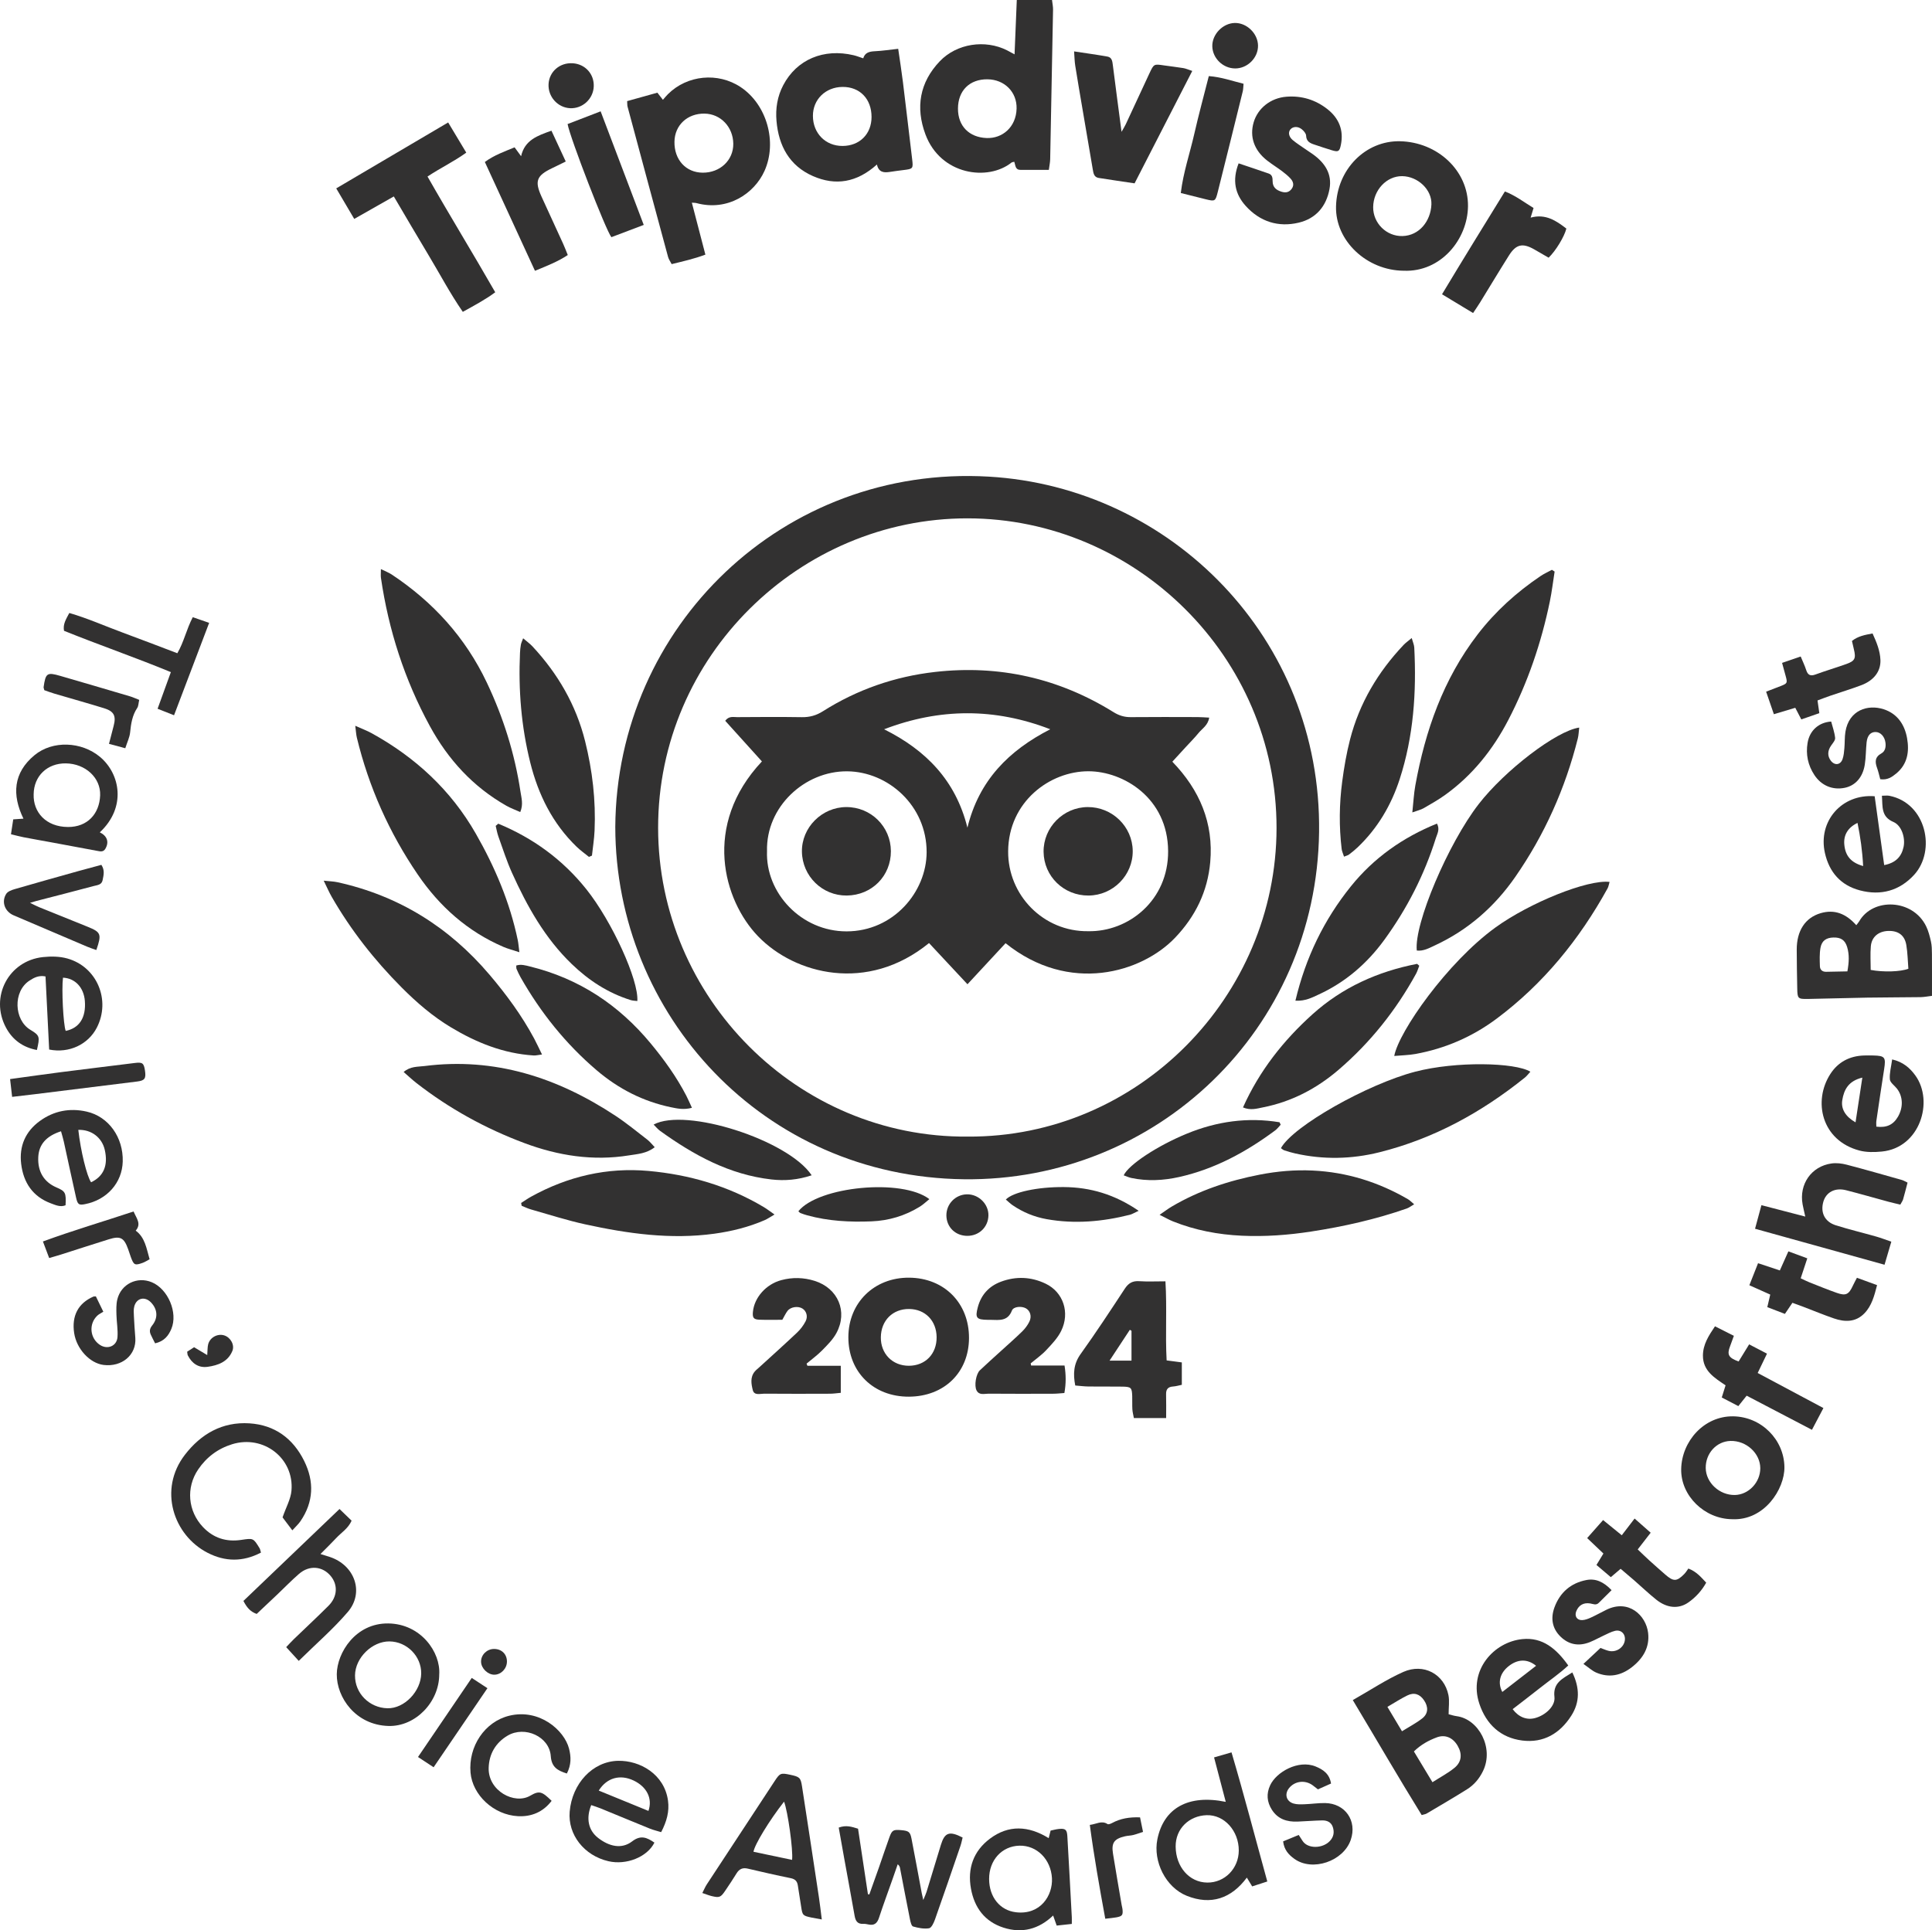 <?xml version="1.0" encoding="UTF-8"?><svg id="Layer_2" xmlns="http://www.w3.org/2000/svg" width="501.335" height="501" viewBox="0 0 501.335 501"><defs><style>.cls-1{fill:#323131;stroke-width:0px;}</style></defs><g id="E-Blast"><g id="Inglés"><g id="Layer_1-2"><g id="Capa_2"><path class="cls-1" d="M159.66,214.638c.331-52.059,43.621-94.035,96.921-90.928,47.275,2.756,86.358,41.952,85.708,92.208-.665,51.373-42.259,90.772-92.18,90.16-52.117-.639-90.394-42.766-90.449-91.441h-0ZM251.111,295.005c44.234.275,80.107-36.377,80.139-80.085.032-44.546-36.664-80.365-80.204-80.382-43.545-.017-80.291,35.755-80.271,80.319.019,44.162,36.255,80.529,80.337,80.148h0Z"/><path class="cls-1" d="M135,210.774c-1.277-.576-2.504-1.017-3.62-1.651-8.658-4.92-15.12-12.005-19.842-20.671-6.557-12.033-10.7-24.895-12.686-38.452-.086-.585-.011-1.193-.011-2.29,1.179.584,2.058.907,2.816,1.411,10.736,7.126,19.112,16.336,24.661,28.031,4.287,9.033,7.265,18.476,8.747,28.366.238,1.589.776,3.264-.066,5.256h0v0Z"/><path class="cls-1" d="M403.408,148.351c-.408,2.594-.713,5.21-1.244,7.779-2.217,10.736-5.73,21.037-10.789,30.77-3.98,7.658-9.26,14.287-16.308,19.374-1.792,1.293-3.729,2.392-5.648,3.497-.725.417-1.585.6-2.932,1.088.289-2.675.39-4.865.778-7.004,2.581-14.219,7.253-27.596,16.172-39.196,4.582-5.96,10.099-10.945,16.324-15.144.922-.622,1.956-1.081,2.937-1.615.236.15.472.3.709.45h0Z"/><path class="cls-1" d="M367.646,246.716c-.756-6.866,8.123-27.776,16.073-38.031,6.749-8.705,20.123-18.99,26.071-19.84-.125,1.004-.144,1.95-.368,2.845-3.253,12.947-8.619,24.961-16.23,35.923-5.361,7.722-12.24,13.771-20.822,17.751-1.484.688-2.971,1.55-4.723,1.351h0Z"/><path class="cls-1" d="M134.77,247.15c-1.793-.591-2.988-.889-4.105-1.369-9.326-4.001-16.61-10.506-22.262-18.795-7.407-10.86-12.7-22.715-15.8-35.516-.197-.813-.23-1.665-.417-3.091,1.781.8,3.081,1.277,4.28,1.939,11.343,6.267,20.544,14.758,27.016,26.083,4.956,8.672,8.815,17.772,10.868,27.584.174.83.229,1.684.422,3.164h-0Z"/><path class="cls-1" d="M361.793,274.075c1.165-6.316,13.787-24.321,26.27-33.353,8.851-6.404,23.882-12.488,29.605-11.82-.179.591-.255,1.201-.531,1.7-7.3,13.226-16.645,24.74-28.795,33.81-6.269,4.68-13.333,7.748-21.059,9.151-1.715.311-3.483.334-5.491.512h0Z"/><path class="cls-1" d="M84,228.58c1.546.168,2.58.184,3.57.402,15.892,3.496,28.954,11.643,39.459,24.011,4.375,5.152,8.358,10.57,11.563,16.534.665,1.237,1.245,2.52,2.054,4.167-.949.114-1.586.29-2.21.251-7.794-.498-14.809-3.325-21.418-7.296-4.742-2.85-8.902-6.439-12.794-10.347-7.044-7.073-13.167-14.86-18.146-23.524-.687-1.196-1.231-2.475-2.078-4.197h0Z"/><path class="cls-1" d="M263.268,14.108c.201-4.898.386-9.395.579-14.108h9.14c.109.958.282,1.716.269,2.472-.23,12.947-.478,25.894-.744,38.841-.018.86-.211,1.716-.349,2.776-2.569,0-4.946-.013-7.322.005-1.421.011-1.321-1.167-1.637-2.096-.262.067-.557.059-.733.199-6.12,4.895-18.386,3.257-22.325-7.312-2.606-6.992-1.511-13.495,3.712-18.976,4.404-4.622,11.753-5.715,17.446-2.857.543.273,1.07.575,1.964,1.057h-0ZM256.248,20.581c-4.654-.044-7.653,2.936-7.664,7.617-.011,4.547,2.928,7.447,7.417,7.627,4.118.166,7.677-2.84,7.795-7.65.106-4.33-3.183-7.552-7.548-7.593h0Z"/><path class="cls-1" d="M162.738,26.245c2.596-.725,5.197-1.451,7.846-2.191.513.663.921,1.189,1.434,1.852.497-.56.883-1.046,1.32-1.479,5.001-4.961,12.964-5.729,18.84-1.828,6.811,4.522,9.56,14.296,6.204,21.763-2.675,5.954-9.632,10.529-17.648,8.354-.318-.086-.665-.064-1.207-.111,1.179,4.525,2.309,8.864,3.513,13.485-2.938,1.099-5.751,1.726-8.753,2.462-.338-.664-.759-1.232-.931-1.868-3.526-13.004-7.024-26.015-10.517-39.027-.088-.327-.053-.687-.1-1.411h-0ZM182.33,44.82c4.526.034,7.992-3.237,7.951-7.505-.042-4.354-3.272-7.754-7.436-7.826-4.46-.077-7.749,2.979-7.829,7.276-.087,4.676,2.951,8.022,7.314,8.055h0Z"/><path class="cls-1" d="M169.893,297.757c-2.125,1.667-4.475,1.769-6.683,2.125-9.334,1.504-18.366.086-27.137-3.193-10.117-3.782-19.485-8.946-28.017-15.589-1.098-.855-2.112-1.819-3.317-2.864,1.736-1.51,3.67-1.322,5.41-1.544,18.228-2.326,34.507,2.981,49.545,12.9,2.88,1.9,5.559,4.107,8.295,6.219.672.519,1.203,1.22,1.905,1.947h0Z"/><path class="cls-1" d="M397.118,278.166c-.488.528-.896,1.095-1.421,1.517-11.262,9.051-23.689,15.886-37.774,19.394-7.224,1.799-14.551,1.944-21.86.294-.947-.214-1.881-.496-2.804-.801-.319-.105-.584-.373-.87-.564,3.163-5.77,22.507-16.631,34.833-19.843,10.576-2.757,25.952-2.411,29.895.002h0Z"/><path class="cls-1" d="M227.552,42.7c-5.209,4.692-10.745,5.576-16.609,3.001-6.105-2.681-8.889-7.845-9.449-14.308-.281-3.239.22-6.372,1.746-9.28,3.501-6.669,10.485-9.628,18.286-7.773.77.183,1.513.485,2.475.8.429-1.478,1.58-1.779,2.996-1.842,1.917-.086,3.825-.385,6.076-.63.438,3.057.88,5.82,1.222,8.595.823,6.676,1.591,13.358,2.397,20.036.295,2.446.234,2.54-2.172,2.828-1.229.147-2.457.317-3.681.503-1.503.228-2.826.112-3.288-1.931h0ZM226.158,30.363c.005-4.692-3.049-7.849-7.548-7.801-4.404.047-7.679,3.263-7.666,7.528.014,4.502,3.267,7.804,7.676,7.793,4.448-.011,7.534-3.09,7.538-7.52h0Z"/><path class="cls-1" d="M135.232,312.226c.864-.547,1.703-1.141,2.596-1.635,9.491-5.25,19.685-7.645,30.465-6.672,10.606.958,20.704,3.89,29.932,9.401.808.482,1.553,1.069,2.754,1.905-1.121.65-1.804,1.141-2.559,1.467-4.176,1.806-8.547,2.895-13.048,3.515-11.341,1.561-22.468-.016-33.504-2.425-4.751-1.037-9.399-2.546-14.085-3.872-.829-.235-1.614-.628-2.419-.949-.044-.245-.089-.49-.133-.736h0Z"/><path class="cls-1" d="M300.902,315.305c1.419-.969,2.24-1.6,3.125-2.122,7.102-4.196,14.803-6.737,22.866-8.305,4.548-.884,9.126-1.282,13.75-1.062,8.846.42,17.057,2.993,24.696,7.432.504.293.918.741,1.621,1.321-.796.462-1.33.895-1.94,1.108-8.057,2.81-16.344,4.671-24.767,5.968-5.975.92-11.979,1.366-18.024,1.086-6.152-.284-12.133-1.427-17.866-3.724-.965-.387-1.873-.914-3.46-1.701h-0Z"/><path class="cls-1" d="M364.249,70.268c-9.567-.067-17.782-7.748-17.563-16.692.237-9.699,7.715-17.098,16.579-16.915,9.783.202,17.766,7.665,17.664,16.859-.096,8.636-7.06,17.157-16.679,16.747h0ZM356.324,53.755c-.045,4.141,3.433,7.632,7.626,7.512,4.331-.124,7.295-3.858,7.486-8.186.171-3.856-3.526-7.312-7.584-7.36-4.044-.048-7.479,3.618-7.528,8.033h0Z"/><path class="cls-1" d="M116.294,31.784c1.619,2.698,3.063,5.104,4.698,7.829-3.17,2.299-6.613,3.921-10.056,6.206,5.712,10.043,11.719,19.819,17.574,30.041-2.673,1.975-5.448,3.432-8.417,5.083-3.36-4.871-6.022-9.959-8.976-14.862-2.97-4.928-5.861-9.903-8.925-15.093-3.425,1.945-6.692,3.8-10.271,5.833-1.595-2.706-3.05-5.175-4.671-7.926,9.781-5.763,19.286-11.363,29.044-17.112h0Z"/><path class="cls-1" d="M152.821,222.405c-1.075-.878-2.219-1.684-3.212-2.646-6.239-6.043-9.934-13.506-12.014-21.837-2.337-9.357-3.098-18.867-2.661-28.485.032-.707.106-1.416.229-2.112.075-.421.282-.82.585-1.656.941.811,1.768,1.398,2.444,2.125,6.58,7.074,11.298,15.197,13.644,24.614,1.895,7.608,2.794,15.337,2.449,23.18-.095,2.169-.446,4.327-.68,6.49-.262.109-.523.218-.785.327h0Z"/><path class="cls-1" d="M348.763,222.345c-.267-.838-.546-1.397-.616-1.982-.697-5.84-.626-11.691.141-17.506.485-3.681,1.117-7.368,2.044-10.959,2.422-9.384,7.237-17.472,13.874-24.494.528-.558,1.174-1.006,2.118-1.802.293,1.058.627,1.757.664,2.471.597,11.589-.178,23.044-3.783,34.156-2.194,6.763-5.736,12.758-10.917,17.705-.704.672-1.474,1.278-2.246,1.871-.264.203-.629.273-1.279.539h-0Z"/><path class="cls-1" d="M179.549,287.534c-2.108.56-3.752.202-5.372-.132-7.276-1.5-13.694-4.798-19.319-9.587-8.046-6.851-14.563-14.985-19.777-24.168-.393-.692-.724-1.422-1.041-2.152-.096-.22-.049-.502-.078-.893,1.26-.394,2.416-.032,3.585.256,12.672,3.12,22.985,9.928,31.275,19.933,3.518,4.246,6.721,8.697,9.266,13.6.48.925.882,1.891,1.46,3.143h0Z"/><path class="cls-1" d="M368.285,250.655c-.275.698-.478,1.436-.836,2.088-5.223,9.513-11.889,17.882-20.13,24.945-5.685,4.872-12.17,8.266-19.567,9.725-1.587.313-3.231.854-5.21.02,4.261-9.5,10.475-17.363,18.032-24.173,7.759-6.991,16.965-11.111,27.142-13.092.189.162.379.324.568.486h0Z"/><path class="cls-1" d="M336.144,259.738c2.658-11.227,7.421-21.017,14.39-29.678,5.937-7.378,13.467-12.698,22.347-16.297.814,1.511.065,2.634-.28,3.736-2.993,9.561-7.503,18.37-13.396,26.458-4.466,6.129-10.061,10.965-16.985,14.154-1.73.797-3.455,1.75-6.077,1.627h0Z"/><path class="cls-1" d="M129.296,213.786c9.022,3.737,16.722,9.327,22.858,17.021,6.676,8.371,13.616,23.606,13.228,29.009-.585-.078-1.184-.074-1.728-.244-5.877-1.833-10.886-5.111-15.287-9.351-6.96-6.707-11.583-14.973-15.503-23.664-1.38-3.06-2.402-6.284-3.541-9.451-.318-.885-.468-1.831-.695-2.75.222-.19.445-.38.667-.571h-0Z"/><path class="cls-1" d="M251.447,347.268c-.024,8.94-6.425,15.198-15.588,15.24-9.185.043-15.724-6.374-15.717-15.424.007-8.956,6.7-15.52,15.766-15.46,9.09.06,15.562,6.576,15.538,15.643h0v0ZM235.837,354.485c4.282-.006,7.251-3.073,7.206-7.442-.045-4.252-2.958-7.242-7.105-7.292-4.273-.051-7.31,2.966-7.37,7.324-.059,4.28,3.017,7.416,7.269,7.41h0Z"/><path class="cls-1" d="M351.038,441.262c4.624-2.617,8.699-5.354,13.117-7.313,5.275-2.339,10.59.575,11.699,6.007.308,1.507.047,3.131.047,4.98.478.117,1.29.395,2.125.507,5.648.76,9.707,8.201,6.814,14.204-.948,1.968-2.316,3.613-4.146,4.761-3.455,2.169-6.985,4.218-10.494,6.3-.286.17-.651.206-1.285.396-6.006-9.7-11.711-19.568-17.878-29.842h0ZM371.709,462.577c2.104-1.352,4.055-2.372,5.722-3.738,1.884-1.544,2.035-3.622.811-5.725-1.205-2.07-3.196-3.004-5.393-2.185-2.12.79-4.133,1.882-5.956,3.659,1.571,2.606,3.093,5.131,4.816,7.989h0ZM360.019,443.019c1.315,2.199,2.469,4.13,3.783,6.329,1.901-1.186,3.7-2.111,5.261-3.338,1.581-1.243,1.623-2.994.451-4.709-1.103-1.615-2.562-2.115-4.339-1.241-1.71.841-3.317,1.892-5.157,2.959h0Z"/><path class="cls-1" d="M481.692,240.138c.354-.472.592-.729.763-1.026,3.548-6.157,13.84-5.819,17.334,1.253.618,1.251.972,2.658,1.279,4.031.229,1.026.243,2.113.251,3.174.028,3.538.011,7.077.011,10.903-1.082.128-2.01.321-2.941.335-4.614.066-9.23.052-13.844.127-5.145.084-10.288.26-15.433.345-2.573.043-2.697-.115-2.743-2.683-.06-3.372-.131-6.743-.134-10.115-.005-4.91,2.191-8.284,6.196-9.464,3.631-1.069,6.603.139,9.261,3.12h0ZM485.426,251.745c3.29.618,7.717.487,9.777-.303-.161-1.994-.186-4.109-.534-6.17-.431-2.554-2.118-3.738-4.712-3.645-2.499.09-4.281,1.541-4.495,3.973-.176,1.999-.036,4.026-.036,6.144h-0ZM479.379,252.122c.419-2.309.536-4.314-.055-6.289-.552-1.845-1.626-2.544-3.559-2.502-1.876.04-3.049.828-3.376,2.72-.267,1.545-.191,3.162-.143,4.744.027.9.633,1.447,1.584,1.436,1.829-.021,3.658-.07,5.549-.109h0Z"/><path class="cls-1" d="M321.408,42.398c2.823.953,5.325,1.78,7.813,2.648.913.319,1.012,1.117,1.011,1.964-.002,1.59.941,2.35,2.378,2.772,1.089.32,1.946.093,2.582-.787.687-.95.38-1.903-.329-2.668-.657-.71-1.423-1.334-2.2-1.917-1.278-.958-2.649-1.796-3.903-2.783-3.342-2.631-4.543-6.164-3.443-9.896,1.077-3.654,4.412-6.305,8.489-6.627,3.972-.313,7.582.796,10.689,3.258,2.945,2.334,4.213,5.426,3.459,9.19-.357,1.784-.647,1.948-2.346,1.45-1.531-.448-3.034-.989-4.553-1.48-1.149-.372-2.077-.828-2.134-2.323-.022-.577-.627-1.251-1.141-1.665-.993-.8-2.255-.715-2.909.026-.647.733-.482,1.906.569,2.79,1.015.854,2.152,1.563,3.242,2.326.655.458,1.332.884,1.982,1.349,3.106,2.22,5.059,5.088,4.327,9.049-.83,4.486-3.503,7.65-7.972,8.716-5.333,1.272-10.079-.264-13.761-4.333-2.744-3.033-3.576-6.614-1.849-11.059h0Z"/><path class="cls-1" d="M302.604,368.062h-8.372c-.14-.773-.347-1.514-.393-2.266-.07-1.15.001-2.308-.04-3.46-.077-2.162-.282-2.395-2.528-2.435-2.928-.052-5.858.007-8.786-.032-1.139-.015-2.275-.165-3.47-.259-.581-3.018-.447-5.598,1.395-8.168,3.978-5.551,7.727-11.269,11.479-16.978.94-1.431,1.999-2.042,3.718-1.929,2.183.143,4.383.035,6.813.035.433,7.018-.066,13.727.31,20.525,1.397.184,2.586.341,3.942.52v5.818c-.749.15-1.494.386-2.25.433-1.337.082-1.871.722-1.834,2.045.055,1.934.014,3.87.014,6.151h0ZM293.613,345.412c-.144-.087-.287-.173-.431-.26-1.702,2.587-3.403,5.175-5.264,8.004h5.694v-7.744h0v0Z"/><path class="cls-1" d="M309.382,18.413c-5.034,9.812-9.946,19.387-14.968,29.175-3.21-.481-6.261-.923-9.305-1.403-1.226-.194-1.372-1.203-1.539-2.191-.87-5.15-1.757-10.297-2.631-15.446-.652-3.839-1.316-7.676-1.927-11.522-.175-1.099-.184-2.225-.295-3.686,3.119.476,5.894.854,8.65,1.343,1.191.211,1.283,1.253,1.411,2.27.708,5.62,1.461,11.235,2.253,17.262.471-.837.827-1.386,1.101-1.973,2.06-4.416,4.09-8.846,6.159-13.257,1.136-2.422,1.16-2.397,3.775-2.007,1.661.248,3.334.42,4.99.695.663.11,1.295.405,2.327.742h0Z"/><path class="cls-1" d="M267.557,354.417h8.682c.378,2.433.409,4.657-.042,7.141-1.016.068-1.962.184-2.908.187-5.592.017-11.185.034-16.777-.013-1.074-.009-2.401.488-3.103-.841-.652-1.235-.153-4.271.858-5.229,1.739-1.648,3.53-3.241,5.3-4.857,1.901-1.736,3.843-3.429,5.684-5.227.744-.726,1.401-1.613,1.859-2.543.685-1.388.212-2.842-.916-3.467-1.107-.614-3.201-.482-3.617.598-1.075,2.798-3.28,2.449-5.465,2.401-.266-.006-.533.001-.799-.002-2.935-.033-3.317-.499-2.583-3.269.858-3.237,2.904-5.473,6.008-6.63,3.92-1.463,7.862-1.285,11.621.528,4.549,2.194,6.343,7.492,4,12.261-.911,1.854-2.443,3.448-3.881,4.982-1.198,1.279-2.674,2.298-4.027,3.432l.107.547v-0h-0Z"/><path class="cls-1" d="M209.513,354.491h8.662v7.02c-.938.081-1.871.227-2.805.231-5.681.022-11.363.036-17.043-.011-1.067-.009-2.624.543-2.991-.936-.39-1.575-.715-3.35.525-4.826.34-.404.773-.73,1.165-1.089,3.276-2.995,6.583-5.955,9.807-9.006.88-.832,1.651-1.858,2.209-2.931.66-1.27.211-2.636-.789-3.291-1.106-.725-3.059-.483-3.881.571-.484.62-.809,1.363-1.366,2.328-1.897,0-3.922.057-5.943-.019-1.516-.057-1.834-.52-1.691-2.026.353-3.726,3.396-7.181,7.356-8.243,2.889-.775,5.786-.712,8.652.185,6.081,1.905,8.688,7.983,5.643,13.581-.909,1.672-2.348,3.093-3.703,4.473-1.228,1.252-2.673,2.291-4.022,3.425.072.188.143.376.215.565v0l0.0 0Z"/><path class="cls-1" d="M494.99,306.949c-.428,1.631-.765,3-1.158,4.353-.118.406-.397.765-.717,1.359-1.035-.25-2.049-.47-3.049-.741-3.679-.996-7.34-2.056-11.032-2.998-2.873-.733-5.194.512-5.901,3.013-.792,2.804.368,5.19,3.24,6.093,3.463,1.089,7.001,1.935,10.495,2.928,1.248.355,2.461.83,3.911,1.326-.614,2.086-1.148,3.904-1.76,5.984-11.33-3.15-22.303-6.2-33.603-9.342.579-2.139,1.073-3.967,1.656-6.121,3.805.99,7.346,1.911,11.378,2.96-.295-1.339-.519-2.238-.689-3.148-.973-5.234,2.271-9.914,7.51-10.638,1.276-.176,2.675-.008,3.934.321,4.8,1.252,9.568,2.629,14.342,3.977.409.116.783.36,1.444.674v-0h-0Z"/><path class="cls-1" d="M486.456,206.665c.832,6.016,1.651,11.939,2.472,17.872,2.906-.563,4.472-2.108,5.03-4.707.504-2.347-.493-5.576-2.628-6.484-3.276-1.394-2.769-3.997-2.992-6.812.796,0,1.39-.096,1.943.014,9.598,1.919,12.144,14.257,6.419,20.513-3.79,4.141-8.638,5.462-14.049,4.043-4.999-1.311-7.991-4.73-9.11-9.745-1.819-8.155,4.309-15.359,12.915-14.693h-0ZM483.466,224.783c-.204-3.944-.713-7.542-1.459-11.195-2.517,1.199-3.651,3.162-3.429,5.609.264,2.923,1.706,4.69,4.889,5.587h0Z"/><path class="cls-1" d="M486.892,292.423c2.672.335,4.411-.49,5.623-2.598,1.399-2.433,1.298-5.252-.273-7.265-.636-.814-1.771-1.57-1.842-2.422-.133-1.607.341-3.265.598-5.166,2.852.666,4.617,2.229,6.027,4.18,4.846,6.709,1.196,18.781-8.719,19.734-1.91.184-3.959.225-5.788-.258-9.881-2.61-12.112-12.844-7.553-19.884,2.014-3.111,5.016-4.678,8.741-4.79.799-.024,1.599-.021,2.398-.002,3.013.07,3.296.465,2.814,3.538-.7,4.467-1.359,8.94-2.015,13.414-.073.501-.01,1.022-.01,1.519v0h0ZM483.258,279.697c-3.577.857-4.76,3.086-5.207,5.856-.364,2.256.81,4.259,3.442,5.751.581-3.821,1.141-7.502,1.764-11.607h0Z"/><path class="cls-1" d="M408.003,434.08c1.957,4.049,1.956,7.723-.24,11.185-2.937,4.631-7.214,7.198-12.781,6.486-5.634-.72-9.338-4.261-11.1-9.524-2.908-8.684,3.727-16.056,11.174-16.798,5.232-.521,8.798,2.488,11.893,6.848-2.366,2.183-4.91,3.917-7.309,5.814-2.357,1.864-4.748,3.685-7.12,5.522,1.556,2.084,3.638,2.882,5.787,2.321,2.689-.703,5.333-3.101,5.054-5.49-.424-3.625,1.977-4.695,4.642-6.365h0ZM389.831,439.15c2.936-2.275,5.824-4.512,8.768-6.793-2.276-1.863-4.789-1.751-7.125.103-2.237,1.776-2.931,4.231-1.643,6.689h-0Z"/><path class="cls-1" d="M67.719,402.976c-4.716,2.472-9.325,2.38-13.843.058-8.893-4.572-12.842-16.432-5.896-25.442,4.186-5.429,9.724-8.616,16.755-8.162,6.561.423,11.306,3.913,14.2,9.769,2.643,5.349,2.45,10.627-.97,15.635-.524.768-1.241,1.405-2.106,2.367-1.094-1.451-1.971-2.614-2.538-3.365.906-2.618,2.12-4.728,2.312-6.927.734-8.413-7.255-14.578-15.4-12.058-3.683,1.14-6.646,3.352-8.809,6.547-3.206,4.736-2.669,10.811,1.242,14.946,2.716,2.871,6.062,3.915,9.915,3.34,3.148-.47,3.146-.518,4.79,2.179.131.215.159.493.349,1.113h0Z"/><path class="cls-1" d="M217.643,474.352c1.946-.711,3.344-.221,5.012.289.853,5.658,1.708,11.328,2.563,16.998.121.023.242.045.363.068.848-2.378,1.706-4.753,2.541-7.136.908-2.592,1.76-5.205,2.701-7.786.648-1.776,1.023-1.948,3.015-1.769,1.958.176,2.343.428,2.694,2.232.915,4.694,1.768,9.4,2.65,14.101.08.429.19.852.402,1.798.4-.988.673-1.542.853-2.126,1.251-4.065,2.474-8.139,3.722-12.204.987-3.213,2.21-3.643,5.632-1.882-.183.716-.326,1.486-.577,2.219-2.183,6.372-4.362,12.745-6.611,19.093-.303.855-.903,2.139-1.523,2.238-1.335.213-2.81-.081-4.144-.462-.413-.118-.668-1.165-.8-1.825-.889-4.428-1.726-8.867-2.581-13.302-.061-.317-.134-.633-.607-1.016-.451,1.295-.899,2.591-1.354,3.885-1.178,3.344-2.408,6.67-3.516,10.037-.479,1.454-1.285,2.033-2.776,1.688-.429-.1-.882-.17-1.319-.149-1.481.072-1.986-.776-2.215-2.081-.872-4.973-1.801-9.935-2.701-14.903-.471-2.598-.925-5.199-1.424-8.005v0h0Z"/><path class="cls-1" d="M213.25,498.197c-1.232-.224-1.913-.331-2.587-.473-2.361-.498-2.43-.583-2.771-2.837-.278-1.839-.582-3.674-.861-5.513-.165-1.089-.696-1.661-1.857-1.895-3.732-.752-7.443-1.612-11.151-2.478-1.319-.308-2.204.103-2.898,1.242-.923,1.514-1.919,2.985-2.909,4.458-1.185,1.764-1.527,1.91-3.504,1.438-.747-.178-1.466-.474-2.464-.805.453-.882.742-1.599,1.157-2.233,5.882-8.982,11.776-17.956,17.681-26.922,1.305-1.982,1.55-2.049,3.96-1.537,2.427.516,2.719.736,3.064,2.964,1.488,9.633,2.948,19.271,4.403,28.91.261,1.727.451,3.466.736,5.681h0ZM203.454,467.619c-3.812,4.865-7.668,11.186-7.929,13.011,3.327.699,6.659,1.399,10.013,2.104.306-2.502-1.112-12.636-2.084-15.115h0Z"/><path class="cls-1" d="M328.852,488.341c-1.479.481-2.622.852-3.924,1.275-.461-.759-.853-1.403-1.386-2.28-4.029,5.418-9.293,7.231-15.561,4.734-5.484-2.186-8.819-8.918-7.657-14.67,1.641-8.129,8.032-11.718,17.747-9.722-1.01-3.841-1.985-7.55-3.033-11.54,1.541-.445,2.848-.821,4.528-1.306,3.295,11.149,6.146,22.152,9.286,33.51h0ZM321.451,480.297c.011-5.074-3.74-9.313-8.347-9.163-4.513.148-8.079,3.473-8.034,8.161.051,5.245,3.518,9.278,8.199,9.329,4.534.05,8.171-3.653,8.181-8.328h-0Z"/><path class="cls-1" d="M449.444,394.309c-7.117-.065-13.321-6.061-13.192-12.998.135-7.21,5.905-13.8,13.483-13.701,7.311.096,13.218,6.038,13.306,13.181.07,5.687-5.21,13.947-13.598,13.519h0ZM450.154,388.028c3.571-.056,6.624-3.255,6.622-6.94-.002-3.877-3.624-7.199-7.729-7.089-3.634.098-6.479,3.211-6.428,7.035.051,3.791,3.568,7.056,7.535,6.993h0Z"/><path class="cls-1" d="M397.943,53.985c-.269.886-.468,1.541-.76,2.501,3.872-1.068,6.611.791,9.273,2.841-.525,2.1-2.745,5.774-4.605,7.556-1.225-.708-2.506-1.463-3.8-2.193-2.96-1.669-4.658-1.294-6.486,1.605-2.554,4.051-5.013,8.163-7.524,12.242-.502.816-1.055,1.602-1.79,2.712-2.688-1.625-5.21-3.149-8.059-4.871,5.442-9.064,10.823-17.775,16.312-26.685,2.842,1.105,5.037,2.845,7.439,4.293h0v-0Z"/><path class="cls-1" d="M138.818,70.288c-4.404-9.568-8.659-18.809-13.004-28.247,2.422-1.779,5.054-2.694,7.718-3.798.564.769,1.02,1.393,1.685,2.3.944-4.19,4.234-5.329,7.879-6.62,1.254,2.703,2.423,5.223,3.71,7.996-1.386.678-2.472,1.221-3.567,1.744-3.995,1.909-4.546,3.332-2.742,7.316,1.866,4.12,3.775,8.219,5.651,12.334.4.877.736,1.782,1.185,2.88-2.595,1.732-5.367,2.793-8.514,4.094h-0Z"/><path class="cls-1" d="M278.126,499.358c-1.429.157-2.62.287-3.926.43-.328-.929-.586-1.659-.922-2.613-3.705,3.544-8.062,4.711-12.914,3.137-4.852-1.575-7.513-5.185-8.406-10.091-.96-5.264.647-9.776,4.895-12.974,4.853-3.654,10.034-3.398,15.272-.152.167-.665.309-1.226.496-1.968.682-.136,1.437-.354,2.205-.427,1.624-.153,2.042.183,2.142,1.893.41,6.998.777,13.998,1.155,20.998.024.436.003.874.003,1.768h0ZM256.666,487.685c.009,4.713,2.818,8.139,6.922,8.639,6.44.784,9.629-4.404,9.383-8.847-.268-4.834-3.871-8.549-8.459-8.429-4.546.119-7.856,3.762-7.846,8.637h0Z"/><path class="cls-1" d="M25.899,216.032c1.965.963,2.444,2.555,1.441,4.266-.531.906-1.323.693-2.115.545-4.006-.747-8.012-1.495-12.019-2.236-2.352-.435-4.71-.841-7.058-1.294-1.026-.198-2.037-.48-3.3-.782.207-1.368.385-2.548.584-3.865.913-.062,1.662-.114,2.653-.182-3.018-6.199-2.644-11.908,2.862-16.47,4.712-3.903,12.224-3.562,17.006.442,5.27,4.412,6.878,13.115-.055,19.576h0v0ZM8.733,206.152c-.155,4.649,3.183,8.468,8.909,8.495,5.051.024,8.16-3.41,8.344-8.207.176-4.591-3.856-8.237-8.892-8.304-4.827-.064-8.309,3.274-8.361,8.016h0Z"/><path class="cls-1" d="M15.835,293.623c-3.893,1.256-5.752,3.472-5.906,6.719-.177,3.729,1.459,6.453,4.719,7.856,2.339,1.007,2.527,1.364,2.364,4.629-1.328.552-2.588-.045-3.777-.483-4.749-1.751-7.159-5.415-7.742-10.258-.552-4.587,1.095-8.418,4.866-11.146,3.641-2.634,7.766-3.413,12.133-2.421,5.699,1.295,9.523,6.68,9.357,12.954-.146,5.503-4.074,9.95-9.775,11.064-1.574.308-1.921.126-2.325-1.663-1.095-4.844-2.12-9.704-3.188-14.553-.188-.852-.451-1.687-.725-2.698h0ZM20.322,293.262c.593,5.414,2.235,12.095,3.317,13.596,3.264-1.541,4.466-4.392,3.547-8.416-.725-3.175-3.461-5.304-6.864-5.18h0Z"/><path class="cls-1" d="M12.757,272.408c-.312-6.247-.628-12.588-.947-18.977-1.758-.343-2.982.323-4.162,1.09-4.331,2.813-4.014,10.201.209,12.752,2.496,1.507,2.516,1.806,1.717,5.261-3.624-.693-6.313-2.613-8.033-5.836-4.236-7.939.683-17.348,9.63-18.287,2.069-.217,4.308-.193,6.289.362,7.722,2.16,11.33,10.817,7.667,17.95-2.238,4.358-7.179,6.725-12.369,5.686h0ZM16.346,253.755c-.395,2.956.079,12.223.706,13.813,3.543-.711,5.298-3.448,4.97-7.752-.267-3.503-2.518-5.907-5.676-6.061h0Z"/><path class="cls-1" d="M169.819,478.252c-1.892,3.786-7.327,5.894-11.925,4.832-6.332-1.462-10.574-6.902-10.067-12.868.621-7.302,5.964-13.07,12.586-13.194,5.626-.106,11.974,3.447,12.927,10.324.391,2.818-.334,5.418-1.774,8.188-1.015-.312-2.016-.541-2.955-.921-4.269-1.729-8.519-3.507-12.782-5.25-.793-.324-1.618-.57-2.415-.847-1.39,3.439-.76,6.546,1.809,8.532,2.805,2.168,6.046,3.006,8.818.879,2.198-1.687,3.79-1.046,5.779.327h0v-0ZM168.265,470.025c1.127-3.255-.462-6.284-3.847-7.888-3.514-1.666-6.944-.74-9.051,2.609,4.32,1.768,8.601,3.52,12.898,5.279h0Z"/><path class="cls-1" d="M77.522,431.082c-1.271-1.391-2.194-2.401-3.258-3.565.779-.816,1.355-1.462,1.977-2.062,3.003-2.898,6.065-5.736,9.015-8.687,2.309-2.31,2.474-5.386.588-7.682-2.142-2.608-5.564-2.914-8.241-.595-1.944,1.684-3.735,3.543-5.602,5.316-1.793,1.702-3.596,3.394-5.395,5.091-1.694-.597-2.585-1.723-3.441-3.374,8.242-7.887,16.484-15.775,24.934-23.862,1.163,1.125,2.146,2.075,3.139,3.035-.922,2.067-2.673,3.081-3.975,4.484-1.251,1.349-2.579,2.627-4.105,4.17.992.31,1.721.525,2.442.765,6.462,2.152,8.98,9.21,4.658,14.266-3.781,4.423-8.239,8.268-12.734,12.7h0l-0-0Z"/><path class="cls-1" d="M418.189,412.729c-1.224,1.213-2.278,2.249-3.323,3.295-.706.707-1.444.282-2.222.155-1.733-.282-2.966.45-3.609,1.996-.526,1.264.142,2.381,1.526,2.327.762-.03,1.548-.334,2.258-.657,1.369-.624,2.682-1.368,4.034-2.03,5.774-2.829,10.264,1.468,10.812,5.975.46,3.784-1.336,6.689-4.227,8.938-2.787,2.168-5.905,2.821-9.225,1.398-1.077-.461-1.981-1.324-3.331-2.257,1.666-1.558,2.997-2.802,4.433-4.145.731.264,1.439.606,2.186.772,1.951.433,3.888-.898,4.129-2.769.208-1.616-.979-2.823-2.566-2.438-1.016.246-1.969.777-2.932,1.22-1.206.554-2.365,1.22-3.595,1.71-2.818,1.122-5.421.697-7.607-1.441-2.205-2.156-2.578-4.836-1.553-7.609,1.423-3.851,4.245-6.304,8.295-7.073,2.42-.459,4.488.499,6.517,2.636h-0v-0Z"/><path class="cls-1" d="M487.906,202.245c-.291-1.051-.489-2.001-.818-2.902-.574-1.573-.609-2.843,1.128-3.806.993-.551,1.197-1.707,1.033-2.84-.223-1.543-1.259-2.656-2.5-2.699-1.317-.046-2.194.867-2.384,2.664-.205,1.937-.168,3.908-.476,5.825-.532,3.318-2.494,5.452-5.233,5.998-3.118.622-6.014-.565-7.83-3.309-1.686-2.546-2.282-5.371-1.774-8.382.532-3.153,2.843-5.295,6.119-5.516.355,1.37.877,2.788,1.026,4.243.063.618-.597,1.356-1.027,1.97-.945,1.348-1.013,2.708-.109,3.926.982,1.323,2.501,1.181,3.058-.376.321-.897.394-1.897.481-2.86.127-1.411.041-2.851.267-4.242.91-5.611,5.792-7.205,9.949-5.845,3.537,1.157,5.417,3.97,6.048,7.491.622,3.469.126,6.769-2.824,9.19-1.085.891-2.255,1.743-4.134,1.469h-0Z"/><path class="cls-1" d="M332.321,291.932c-.471.493-.882,1.067-1.422,1.468-7.547,5.604-15.677,10.032-24.935,12.097-4.106.915-8.254,1.125-12.403.245-.671-.142-1.308-.448-1.973-.683,1.287-2.77,8.75-7.683,16.418-10.83,7.758-3.184,15.759-4.307,24.027-2.945.097.216.193.432.289.648h0v-0Z"/><path class="cls-1" d="M210.62,305.049c-3.556,1.191-6.947,1.474-10.413,1.083-10.93-1.235-20.185-6.324-28.912-12.608-.608-.438-1.09-1.05-1.689-1.638,8.299-4.52,34.922,3.994,41.014,13.163h0Z"/><path class="cls-1" d="M113.976,434.622c-.024,7.159-6.171,13.545-13.154,13.355-8.576-.234-13.489-7.448-13.431-13.436.053-5.557,4.858-13.292,13.381-13.175,8.453.116,13.601,7.483,13.204,13.256h0ZM109.299,434.358c.056-4.476-3.707-8.282-8.233-8.328-4.48-.045-8.894,4.228-8.943,8.813-.05,4.648,3.711,8.42,8.408,8.538,4.43.112,8.711-4.445,8.768-9.024h0Z"/><path class="cls-1" d="M167.044,58.377c-3.076,1.166-5.773,2.188-8.393,3.181-1.429-1.735-10.723-25.77-11.368-29.359,2.692-1.037,5.448-2.099,8.575-3.304,3.757,9.902,7.384,19.462,11.185,29.482h0Z"/><path class="cls-1" d="M313.675,19.753c3.245.238,6.027,1.254,9.017,1.989-.082.811-.071,1.417-.212,1.986-2.138,8.671-4.284,17.34-6.457,26.003-.645,2.57-.707,2.581-3.217,1.972-2.046-.497-4.084-1.025-6.4-1.608.638-5.335,2.341-10.255,3.486-15.286,1.134-4.98,2.48-9.912,3.782-15.056h-0Z"/><path class="cls-1" d="M456.104,356.36c5.752,3.071,11.272,6.018,17.053,9.104-1.028,1.951-1.911,3.63-2.973,5.646-5.777-3.021-11.307-5.912-16.945-8.859-.722.906-1.362,1.707-2.158,2.706-1.42-.739-2.796-1.455-4.301-2.238.346-1.101.628-1.999.991-3.156-2.76-1.877-5.896-3.687-5.877-7.73.014-2.884,1.493-5.162,3.13-7.588,1.67.843,3.15,1.59,4.899,2.473-.361.992-.667,1.866-.997,2.731-.824,2.161-.404,2.967,2.23,3.923.834-1.357,1.694-2.757,2.728-4.441,1.558.811,2.986,1.554,4.633,2.412-.837,1.741-1.552,3.226-2.414,5.019v0h0Z"/><path class="cls-1" d="M458.596,339.272c.304-1.294.504-2.144.766-3.262-1.733-.775-3.461-1.549-5.421-2.426.798-2.023,1.495-3.788,2.256-5.716,2.035.675,3.767,1.25,5.653,1.876.719-1.607,1.394-3.113,2.218-4.953,1.653.611,3.168,1.171,4.906,1.813-.612,1.851-1.129,3.416-1.712,5.179.805.376,1.487.737,2.201,1.02,2.388.945,4.765,1.925,7.188,2.773,2.334.817,3.098.41,4.14-1.854.289-.627.63-1.229,1.067-2.074,1.734.635,3.357,1.228,5.223,1.911-.726,2.801-1.386,5.359-3.291,7.323-2.268,2.338-5.076,2.29-7.91,1.315-2.679-.921-5.3-2.012-7.949-3.021-.897-.342-1.803-.661-2.816-1.031-.669.989-1.242,1.834-1.948,2.878-1.5-.575-2.943-1.129-4.569-1.752h-0Z"/><path class="cls-1" d="M462.432,172.054c1.743-.598,3.134-1.076,4.83-1.658.53,1.287,1.055,2.371,1.423,3.506.416,1.283,1.067,1.657,2.39,1.172,2.66-.975,5.383-1.778,8.05-2.733,2.228-.798,2.515-1.466,1.931-3.851-.167-.681-.316-1.366-.491-2.128,1.556-1.248,3.337-1.57,5.342-1.949,1.033,2.259,1.948,4.462,2.046,6.871.118,2.941-1.683,5.317-4.937,6.55-2.65,1.004-5.371,1.822-8.054,2.74-1.078.369-2.14.786-3.336,1.228.151,1.054.284,1.984.472,3.3-1.509.523-3.029,1.049-4.676,1.62-.57-1.095-1.007-1.935-1.568-3.014-1.771.532-3.511,1.054-5.551,1.666-.687-1.996-1.307-3.797-2.013-5.849,1.433-.553,2.648-1.012,3.857-1.489,1.649-.65,1.709-.793,1.215-2.575-.28-1.008-.552-2.018-.931-3.408h0Z"/><path class="cls-1" d="M420.538,407.187c-.87.741-1.596,1.359-2.544,2.167-1.22-1.036-2.401-2.038-3.728-3.165.624-1.026,1.157-1.901,1.806-2.968-1.298-1.233-2.626-2.495-4.221-4.011,1.396-1.578,2.693-3.043,4.136-4.674,1.669,1.357,3.081,2.506,4.848,3.943,1.11-1.449,2.121-2.767,3.328-4.343,1.622,1.433,2.834,2.504,4.171,3.684-1.2,1.548-2.209,2.849-3.362,4.335,1.061,1.009,1.99,1.926,2.956,2.803,1.377,1.251,2.773,2.482,4.176,3.705,2.142,1.868,2.979,1.857,4.922-.101.432-.435.748-.984,1.093-1.448,2.164.831,3.299,2.276,4.625,3.666-1.175,2.104-2.725,3.791-4.596,5.113-2.53,1.789-5.57,1.528-8.351-.691-2.006-1.601-3.866-3.384-5.803-5.073-1.124-.981-2.271-1.936-3.456-2.944h0l-0.0 0Z"/><path class="cls-1" d="M147.099,460.317c-2.456-.766-3.98-1.673-4.18-4.524-.354-5.056-6.725-7.956-11.207-5.303-3.145,1.861-4.809,4.823-4.907,8.37-.165,5.973,6.696,9.597,10.772,7.225,2.39-1.391,3.056-1.121,5.565,1.327-2.21,2.905-5.25,4.167-8.743,3.98-6.329-.338-11.795-5.505-12.301-11.304-.593-6.794,3.675-13.217,10.052-14.77,7.827-1.907,14.286,3.769,15.509,8.54.545,2.126.605,4.182-.56,6.458h0Z"/><path class="cls-1" d="M45.162,185.648c-1.63-.644-2.818-1.114-4.269-1.688,1.164-3.214,2.241-6.186,3.445-9.51-9.202-3.797-18.55-7.023-27.729-10.728-.314-1.76.535-3.008,1.376-4.621,4.757,1.375,9.269,3.401,13.889,5.102,4.652,1.713,9.275,3.502,14.142,5.346,1.709-2.909,2.345-6.174,4.008-9.359,1.335.463,2.606.902,4.249,1.472-3.061,8.058-6.006,15.809-9.111,23.984h0Z"/><path class="cls-1" d="M40.249,348.664c-.424-.845-.8-1.533-1.12-2.246-.389-.868-.302-1.567.37-2.407,1.58-1.974,1.369-4.221-.327-5.973-1.565-1.618-3.705-1.164-4.318.999-.232.818-.145,1.744-.105,2.616.086,1.858.22,3.715.362,5.57.34,4.446-3.494,7.645-8.244,7.049-3.584-.449-7.005-4.178-7.623-8.267-.678-4.49,1.049-7.761,5.013-9.483.075-.033.173-.014.619-.04.532,1.094,1.126,2.314,1.936,3.979-.566.363-1.153.622-1.587,1.039-2.257,2.168-1.895,5.86.706,7.571,1.964,1.292,4.38.318,4.555-2.027.144-1.924-.229-3.881-.271-5.825-.029-1.313-.082-2.678.222-3.937.971-4.019,5.158-6.054,8.949-4.476,4.222,1.757,6.836,7.909,5.078,12.107-.736,1.759-1.853,3.222-4.215,3.751h0v-0Z"/><path class="cls-1" d="M345.391,462.917c-1.136.506-2.236.997-3.397,1.514-.512-.397-.913-.716-1.323-1.024-1.97-1.485-4.67-1.174-6.178.707-1.227,1.53-.738,3.42,1.155,3.991.893.269,1.905.223,2.859.19,1.77-.061,3.539-.334,5.305-.312,5.255.065,8.403,4.612,6.694,9.565-1.919,5.564-9.946,8.287-14.624,4.922-1.45-1.043-2.668-2.316-2.923-4.541,1.216-.501,2.408-.993,4.043-1.667.315.483.661.991.983,1.514,1.301,2.111,5.158,2.085,7.079.079,1.044-1.09,1.233-2.35.769-3.694-.437-1.264-1.539-1.703-2.763-1.675-2.128.048-4.252.229-6.38.31-2.734.105-5.106-.642-6.656-3.085-1.284-2.022-1.461-4.143-.441-6.341,1.596-3.439,7.309-6.705,11.785-4.886,1.919.78,3.607,1.877,4.013,4.433h-0Z"/><path class="cls-1" d="M24.998,246.582c-.802-.291-1.618-.546-2.401-.878-6.362-2.702-12.721-5.411-19.073-8.136-2.284-.979-3.219-3.502-1.909-5.566.399-.628,1.4-.995,2.2-1.228,5.609-1.631,11.235-3.2,16.859-4.777,1.855-.52,3.719-1.006,5.629-1.522.944,1.411.573,2.71.322,3.981-.244,1.236-1.403,1.272-2.285,1.509-4.958,1.333-9.936,2.594-14.906,3.883-.418.108-.83.244-1.641.484.996.48,1.646.838,2.328,1.115,4.185,1.701,8.379,3.38,12.567,5.075,3.54,1.433,3.734,1.91,2.31,6.059h0v-0Z"/><path class="cls-1" d="M295.473,314.266c-1.173.537-1.703.883-2.284,1.03-7.121,1.8-14.318,2.437-21.595,1.137-3.171-.566-6.125-1.775-8.8-3.594-.637-.433-1.19-.991-1.79-1.498,1.851-1.923,8.251-3.287,15.047-3.237,6.877.05,13.193,1.897,19.422,6.163h0v-0Z"/><path class="cls-1" d="M241.16,311.239c-.854.682-1.597,1.409-2.46,1.944-3.85,2.384-8.065,3.643-12.584,3.823-5.607.223-11.174-.062-16.622-1.562-.595-.164-1.185-.358-1.759-.586-.217-.086-.38-.309-.567-.47,5.162-6.46,26.959-8.591,33.992-3.149h0Z"/><path class="cls-1" d="M2.616,280.077c4.724-.646,8.916-1.249,13.117-1.787,6.406-.82,12.818-1.589,19.226-2.391,1.984-.248,2.36.007,2.652,1.911.323,2.101-.028,2.648-1.995,2.894-8.87,1.112-17.743,2.206-26.615,3.302-1.827.226-3.656.43-5.856.688-.186-1.622-.339-2.957-.529-4.616h0Z"/><path class="cls-1" d="M286.806,498.012c-1.503-8.192-2.918-16.158-4.008-24.357,1.74-.205,3.056-1.215,4.593-.22.243.157.839-.083,1.198-.276,2.167-1.169,4.481-1.563,7.243-1.461.234,1.142.472,2.305.771,3.766-.931.304-1.722.612-2.54.814-.684.169-1.411.166-2.099.324-2.848.656-3.603,1.689-3.152,4.509.713,4.463,1.498,8.915,2.255,13.37.059.35.173.692.21,1.043.162,1.544-.052,1.843-1.615,2.132-.775.143-1.567.199-2.856.356h0Z"/><path class="cls-1" d="M36.127,181.658c-.212.917-.196,1.611-.513,2.084-1.301,1.945-1.622,4.11-1.85,6.372-.129,1.276-.748,2.503-1.255,4.093-1.451-.391-2.735-.738-4.228-1.141.457-1.761.823-3.2,1.203-4.634.691-2.602.118-3.807-2.471-4.606-4.308-1.329-8.652-2.537-12.976-3.814-.911-.269-1.798-.615-2.539-.871-.11-.46-.206-.638-.183-.8.529-3.657.88-3.91,4.342-2.908,6.026,1.745,12.045,3.518,18.061,5.298.746.221,1.458.558,2.409.928h-0v0Z"/><path class="cls-1" d="M34.658,314.442c.796,1.851,2.076,3.207.555,4.971,2.42,1.784,2.785,4.574,3.608,7.428-.616.324-1.184.712-1.81.936-2.046.729-2.297.587-3.074-1.542-.243-.666-.45-1.346-.689-2.014-1.067-2.981-2.008-3.493-4.988-2.566-4.149,1.291-8.278,2.642-12.419,3.959-.919.292-1.85.547-3.08.909-.523-1.383-1.004-2.656-1.624-4.297,7.822-2.868,15.598-5.15,23.521-7.784h0Z"/><path class="cls-1" d="M126.482,438.175c-4.778,7.022-9.293,13.656-13.963,20.52-1.431-.941-2.574-1.692-4.052-2.664,4.696-6.91,9.245-13.603,13.948-20.524,1.441.945,2.587,1.697,4.067,2.669h0Z"/><path class="cls-1" d="M326.444,11.824c.046,3.178-2.729,5.955-5.936,5.94-3.131-.015-5.819-2.592-5.927-5.684-.109-3.106,2.675-6.038,5.807-6.117,3.122-.079,6.011,2.717,6.056,5.861Z"/><path class="cls-1" d="M142.345,21.843c.162-3.259,2.923-5.641,6.285-5.422,3.23.21,5.564,2.786,5.443,6.008-.121,3.249-2.917,5.819-6.15,5.654-3.221-.165-5.74-2.983-5.578-6.239h0Z"/><path class="cls-1" d="M250.997,320.768c-3.082-.008-5.395-2.271-5.418-5.3-.022-2.978,2.346-5.418,5.32-5.479,3.039-.063,5.665,2.528,5.588,5.514-.078,3.009-2.438,5.273-5.491,5.265h0Z"/><path class="cls-1" d="M48.567,350.837c.605-.391,1.242-.803,1.8-1.163,1.154.69,2.142,1.281,3.408,2.038.099-1.257.054-2.055.242-2.794.455-1.796,2.471-2.865,4.186-2.309,1.641.532,2.736,2.479,2.09,4.04-1.159,2.804-3.695,3.726-6.391,4.107-2.365.335-4.09-.855-5.164-2.963-.112-.219-.095-.504-.171-.956v-0h0Z"/><path class="cls-1" d="M128.166,427.989c1.965-.024,3.363,1.309,3.379,3.222.016,1.847-1.482,3.44-3.253,3.461-1.7.019-3.418-1.638-3.461-3.339-.045-1.789,1.482-3.321,3.334-3.344h0,0Z"/><path class="cls-1" d="M260.934,244.81c-3.222,3.473-6.457,6.96-9.885,10.655-3.5-3.751-6.747-7.23-9.977-10.692-15.957,13.028-34.82,8.137-44.363-1.76-8.977-9.312-14.546-28.834,1-45.383-3.158-3.499-6.337-7.022-9.522-10.55.962-1.296,2.109-.939,3.093-.946,5.593-.039,11.186-.077,16.778.01,2.03.032,3.742-.436,5.483-1.539,8.904-5.638,18.671-9.019,29.11-10.201,16.601-1.878,32.081,1.607,46.298,10.436,1.419.881,2.822,1.312,4.487,1.295,5.77-.058,11.54-.028,17.311-.015.946.002,1.892.086,3.026.141-.309,2.006-1.811,2.824-2.763,3.993-1.063,1.306-2.264,2.499-3.404,3.742-1.074,1.171-2.148,2.343-3.396,3.704,7.088,7.332,10.739,15.916,9.832,26.081-.679,7.601-3.841,14.085-9.136,19.627-8.606,9.006-27.383,14.732-43.972,1.403h-0ZM282.388,241.695c10.437.199,20.808-7.996,20.727-20.796-.087-13.828-11.646-20.689-20.635-20.717-10.072-.031-20.782,7.924-20.876,20.764-.083,11.412,9.165,20.91,20.783,20.749h0ZM199.035,220.917c-.426,10.79,8.831,20.835,20.658,20.821,12.144-.014,20.73-10.232,20.759-20.543.034-12.065-9.976-20.914-20.619-20.999-11.027-.088-21.1,9.209-20.799,20.721h0ZM272.532,189.281c-14.354-5.55-28.671-5.531-43.114.005,10.818,5.393,18.57,13.25,21.62,25.536,2.985-12.268,10.745-20.042,21.495-25.541Z"/><path class="cls-1" d="M282.473,232.439c-6.433.046-11.605-4.982-11.673-11.351-.068-6.321,5.099-11.568,11.435-11.612,6.375-.044,11.627,5.064,11.695,11.375.069,6.31-5.104,11.542-11.457,11.588h0Z"/><path class="cls-1" d="M219.607,209.476c6.392-.019,11.543,5.071,11.571,11.435.029,6.448-4.942,11.455-11.442,11.526-6.357.069-11.559-5.026-11.644-11.405-.083-6.253,5.182-11.537,11.515-11.556h0Z"/></g></g></g></g></svg>